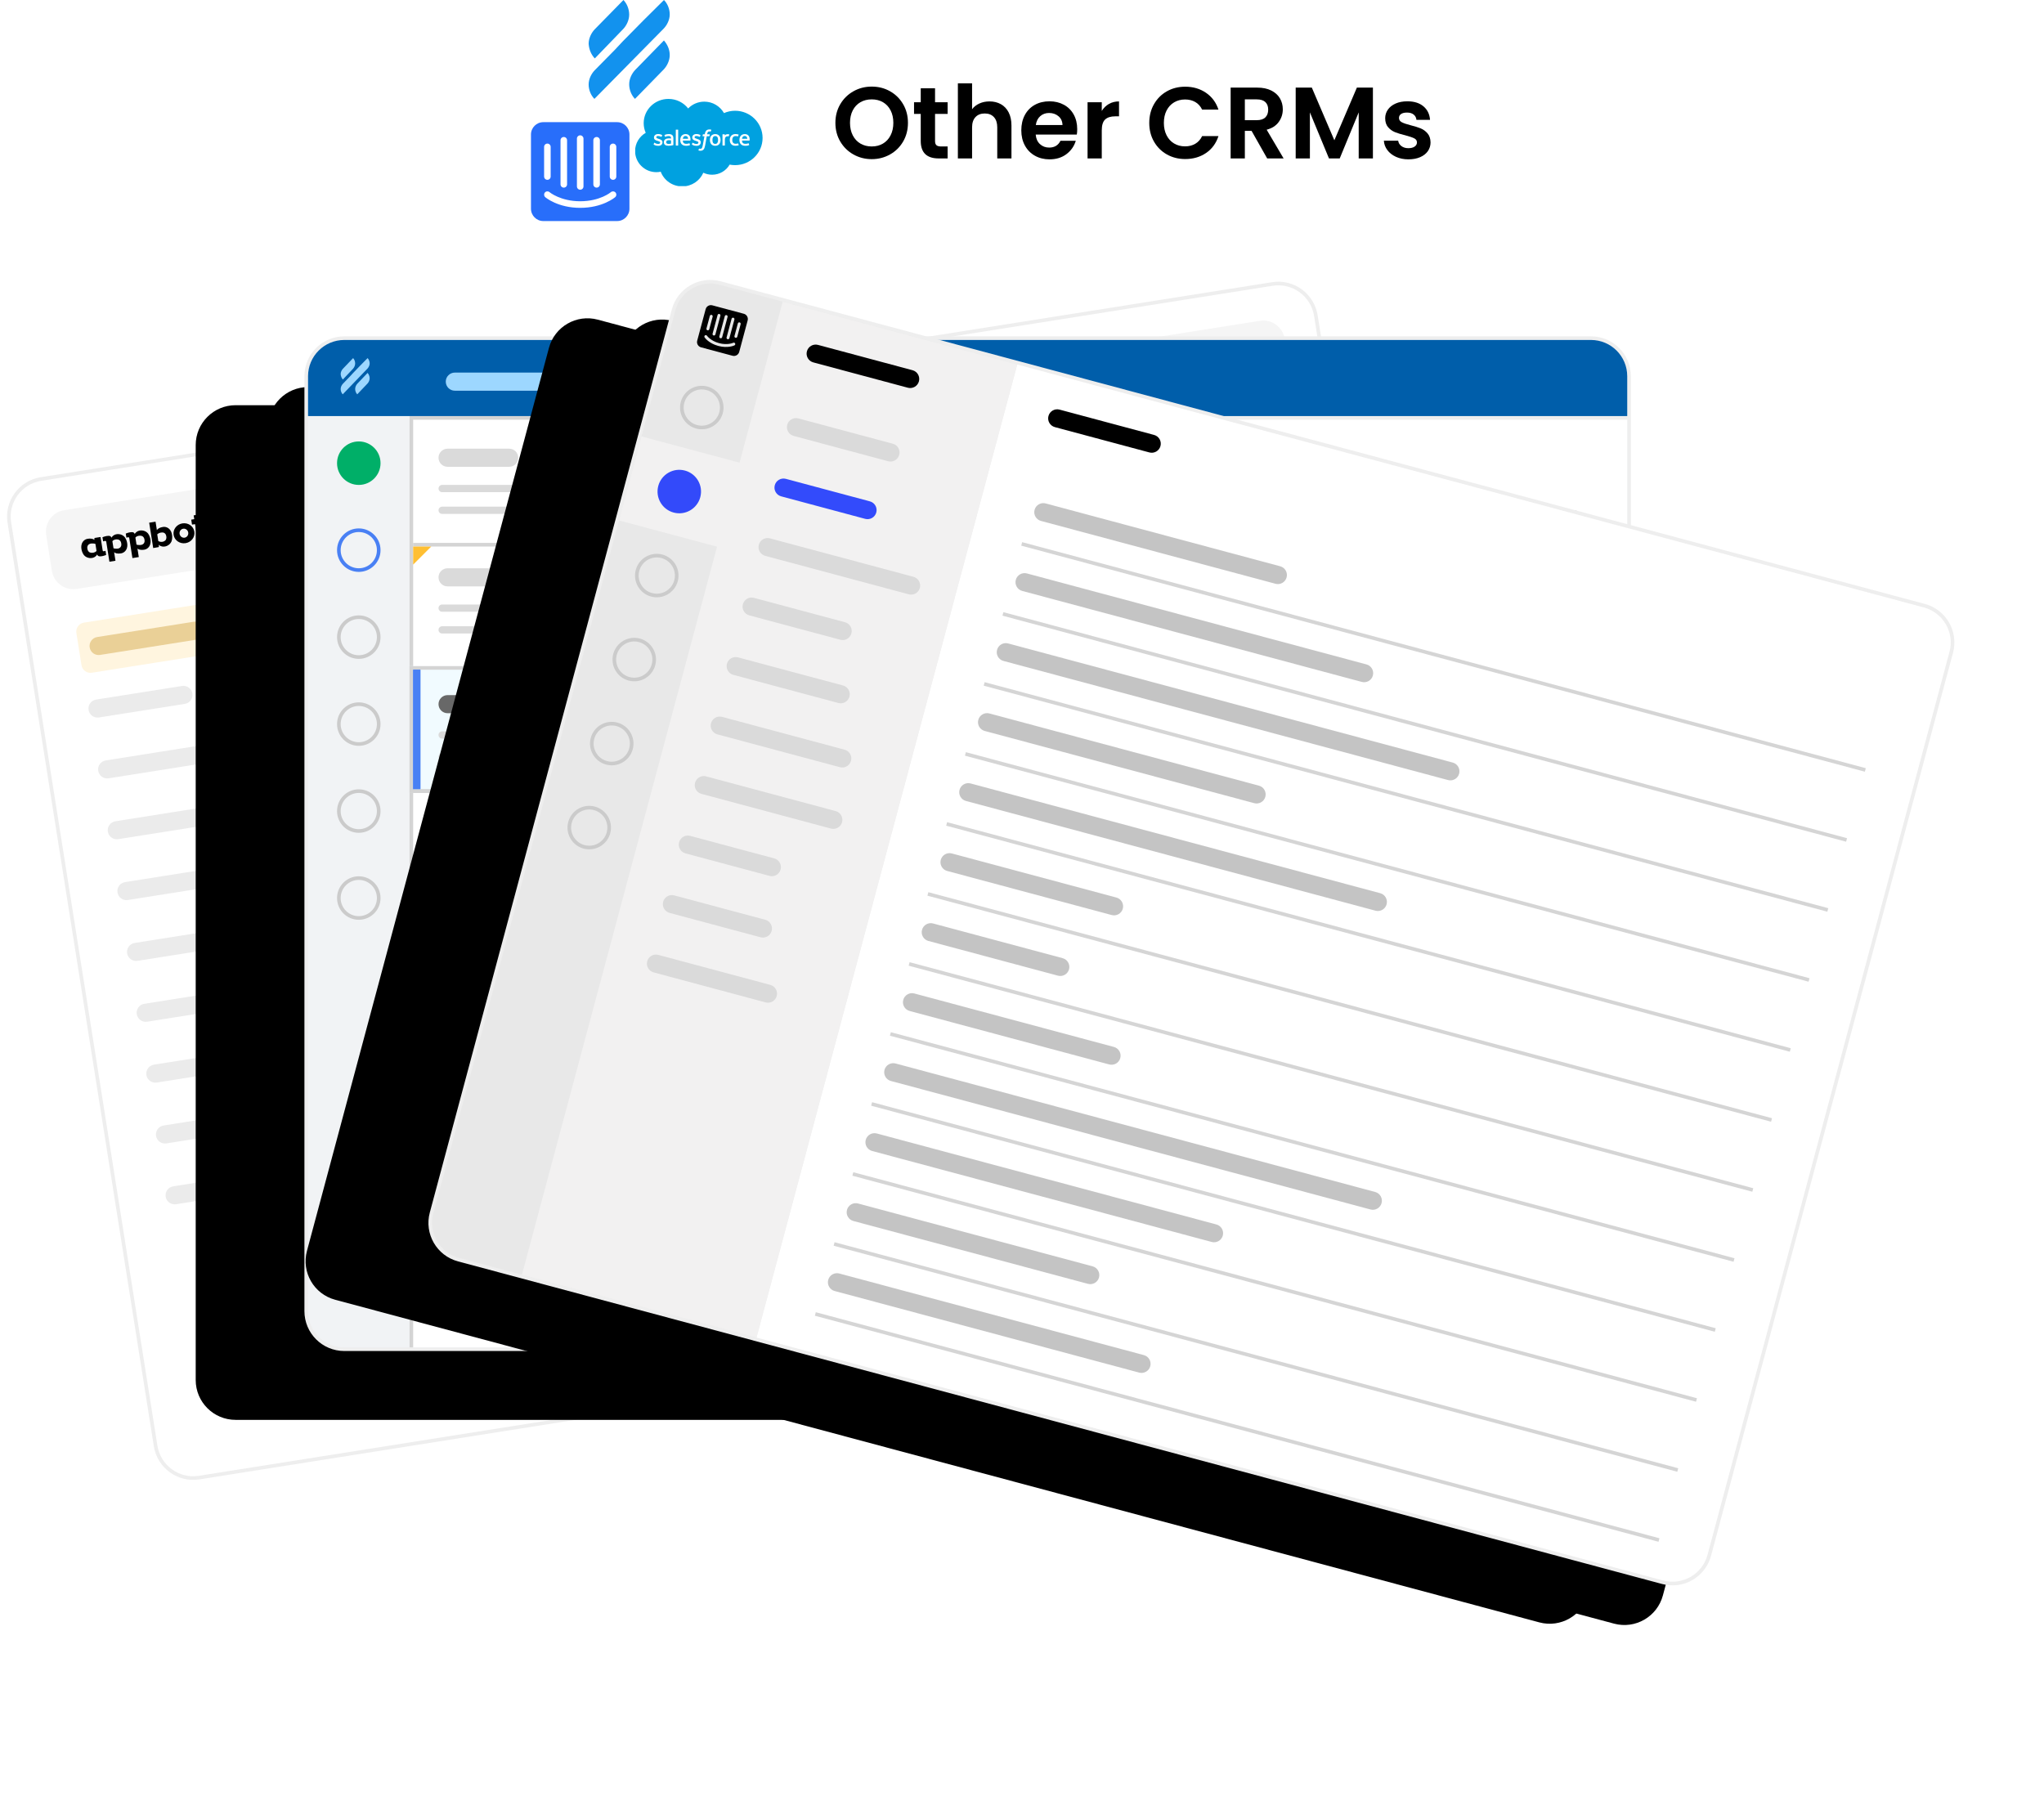 <?xml version="1.0" encoding="UTF-8"?><svg version="1.1" width="564px" height="502px" viewBox="0 0 564.0 502.0" xmlns="http://www.w3.org/2000/svg" xmlns:xlink="http://www.w3.org/1999/xlink"><defs><clipPath id="i0"><path d="M1440,0 L1440,1024 L0,1024 L0,0 L1440,0 Z"></path></clipPath><clipPath id="i1"><path d="M354,0 C359.523,-1.01453063e-15 364,4.477 364,10 L364,268 C364,273.523 359.523,278 354,278 L10,278 C4.477,278 6.00542427e-15,273.523 0,268 L0,10 C-6.76353751e-16,4.477 4.477,1.01453063e-15 10,0 L354,0 Z"></path></clipPath><clipPath id="i2"><path d="M340,0 C343.314,-6.08718376e-16 346,2.686 346,6 L346,16 C346,19.314 343.314,22 340,22 L6,22 C2.686,22 -2.25872301e-15,19.314 0,16 L0,6 C-1.29399067e-15,2.686 2.686,6.08718376e-16 6,0 L340,0 Z"></path></clipPath><clipPath id="i3"><path d="M12.284,2.916 C12.303,2.947 12.32,2.978 12.337,3.009 C12.524,3.355 12.627,3.741 12.681,4.129 C12.769,4.775 12.726,5.455 12.434,6.043 C12.08,6.755 11.389,7.228 10.566,7.228 C10.054,7.228 9.675,7.143 9.4,7.036 L9.302,6.995 C9.224,6.961 9.156,6.924 9.097,6.889 L9.031,6.847 L8.973,6.806 C8.964,6.799 8.955,6.792 8.947,6.786 L8.901,6.748 L8.863,6.714 L8.831,6.683 L8.797,6.646 L8.771,6.614 L8.771,9 L7.079,9 L7.079,3.369 L7.072,3.341 C7.052,3.278 6.979,3.135 6.721,3.135 C6.597,3.135 6.498,3.144 6.422,3.155 L6.353,3.166 L6.3,3.177 L6.241,3.194 L6.233,2.04 L6.347,2.012 L6.478,1.983 L6.589,1.961 L6.714,1.939 L6.854,1.918 C7.192,1.872 7.621,1.845 8.012,1.914 C8.412,1.984 8.567,2.2 8.626,2.374 L8.642,2.431 C8.644,2.44 8.646,2.449 8.648,2.457 L8.656,2.506 L8.66,2.549 L8.661,2.596 L8.66,2.619 L8.667,2.586 C8.712,2.441 8.932,2.267 9.089,2.159 L9.161,2.112 L9.191,2.093 C10.206,1.469 11.704,1.944 12.284,2.916 Z M18.783,2.916 C18.801,2.947 18.819,2.978 18.836,3.009 C19.022,3.355 19.128,3.741 19.181,4.129 C19.27,4.775 19.228,5.455 18.936,6.043 C18.582,6.755 17.896,7.228 17.073,7.228 C16.337,7.228 15.877,7.052 15.609,6.889 L15.543,6.847 L15.485,6.806 L15.46,6.786 L15.414,6.748 L15.376,6.714 L15.345,6.683 L15.304,6.637 L15.286,6.614 L15.286,9 L13.509,9 L13.51,3.364 C13.509,3.324 13.49,3.135 13.194,3.135 C13.07,3.135 12.976,3.144 12.907,3.155 L12.847,3.166 L12.802,3.177 L12.761,3.191 L12.748,3.197 L12.748,2.04 L12.86,2.012 L13.012,1.979 L13.107,1.96 L13.214,1.941 L13.33,1.923 L13.454,1.907 L13.586,1.892 C13.878,1.865 14.209,1.859 14.519,1.914 C14.919,1.984 15.071,2.2 15.128,2.374 L15.143,2.431 C15.147,2.449 15.151,2.466 15.153,2.483 L15.158,2.528 L15.16,2.567 L15.158,2.619 L15.165,2.586 C15.21,2.441 15.431,2.267 15.588,2.159 L15.66,2.112 L15.69,2.093 C16.705,1.469 18.203,1.944 18.783,2.916 Z M21.378,0.082 L21.378,2.452 L21.395,2.429 L21.424,2.396 L21.451,2.367 L21.486,2.335 L21.527,2.298 L21.576,2.259 C21.585,2.253 21.594,2.246 21.604,2.239 L21.665,2.197 C21.927,2.028 22.394,1.837 23.162,1.837 C23.985,1.837 24.67,2.31 25.024,3.023 C25.316,3.61 25.352,4.29 25.264,4.936 C25.21,5.324 25.109,5.71 24.922,6.056 C24.905,6.087 24.888,6.119 24.869,6.149 C24.289,7.121 22.791,7.596 21.776,6.972 L21.712,6.931 C21.7,6.923 21.687,6.914 21.674,6.906 L21.591,6.847 C21.449,6.741 21.289,6.6 21.252,6.479 L21.245,6.444 L21.238,6.94 C21.236,7.043 21.157,7.129 21.054,7.143 L21.025,7.145 L19.6,7.162 L19.601,5.694 L19.601,0.082 L21.378,0.082 Z M2.155,1.811 C2.859,1.811 3.312,1.972 3.587,2.13 L3.657,2.172 L3.719,2.214 C3.729,2.221 3.738,2.228 3.747,2.234 L3.797,2.273 L3.839,2.309 L3.874,2.342 L3.913,2.383 L3.942,2.418 L3.949,2.426 L3.949,2.091 C3.949,2.001 4.033,1.9 4.126,1.884 L4.152,1.882 L5.725,1.882 L5.726,5.685 L5.729,5.709 C5.741,5.777 5.797,5.905 6.041,5.905 C6.137,5.905 6.216,5.9 6.278,5.892 L6.345,5.882 C6.355,5.881 6.365,5.879 6.373,5.877 L6.42,5.866 C6.426,5.865 6.432,5.863 6.438,5.861 L6.475,5.849 L6.487,5.843 L6.487,7 L6.374,7.028 L6.304,7.044 L6.175,7.07 L6.018,7.098 L5.901,7.117 C5.881,7.119 5.861,7.122 5.84,7.125 L5.711,7.141 C5.689,7.143 5.667,7.145 5.644,7.147 L5.506,7.159 C5.249,7.175 4.971,7.172 4.709,7.126 C4.286,7.051 4.138,6.816 4.087,6.637 L4.074,6.583 C4.07,6.565 4.068,6.549 4.066,6.534 L4.062,6.491 L4.061,6.457 L4.062,6.419 C4.05,6.546 3.873,6.705 3.715,6.822 L3.633,6.88 C3.619,6.889 3.607,6.898 3.595,6.906 L3.53,6.947 C2.515,7.571 1.017,7.095 0.437,6.124 C0.419,6.093 0.4,6.062 0.383,6.031 C0.197,5.685 0.094,5.299 0.041,4.911 C-0.048,4.264 -0.004,3.585 0.288,2.997 C0.642,2.285 1.332,1.811 2.155,1.811 Z M28.629,1.701 C30.229,1.701 31.526,2.938 31.526,4.465 C31.526,5.991 30.229,7.228 28.629,7.228 C27.029,7.228 25.731,5.991 25.731,4.465 C25.731,2.938 27.029,1.701 28.629,1.701 Z M33.646,0 L33.646,1.064 L35,1.064 L35,2.455 L33.646,2.455 L33.646,5.221 C33.646,5.511 33.76,5.801 34.167,5.801 C34.466,5.801 34.691,5.764 34.916,5.691 L35,5.662 L35,6.959 C34.746,7.087 34.364,7.168 33.789,7.168 L33.684,7.167 L33.633,7.165 L33.53,7.159 C32.717,7.1 32.066,6.721 32.04,5.322 L32.039,5.233 L32.039,2.455 L31.193,2.455 L31.193,1.064 L32.039,1.064 L32.039,0 L33.646,0 Z M22.37,3.278 C22.042,3.277 21.773,3.359 21.586,3.441 L21.505,3.478 L21.437,3.514 L21.381,3.547 L21.339,3.573 L21.293,3.605 L21.293,5.475 L21.336,5.509 L21.378,5.539 L21.434,5.576 L21.501,5.617 C21.722,5.746 22.103,5.907 22.562,5.85 C22.807,5.82 23.06,5.748 23.251,5.596 C23.518,5.384 23.64,5.041 23.674,4.709 C23.703,4.423 23.665,4.116 23.536,3.861 C23.47,3.73 23.378,3.612 23.259,3.518 C23.016,3.326 22.684,3.28 22.37,3.278 Z M2.947,3.253 C2.634,3.234 2.289,3.301 2.046,3.493 C1.927,3.587 1.836,3.705 1.77,3.836 C1.641,4.091 1.605,4.397 1.635,4.684 C1.669,5.016 1.792,5.359 2.06,5.571 C2.251,5.722 2.502,5.793 2.747,5.825 C3.002,5.859 3.278,5.851 3.524,5.772 C3.531,5.77 3.538,5.768 3.547,5.765 L3.61,5.742 L3.689,5.711 C3.842,5.647 4.033,5.547 4.033,5.449 L4.033,3.58 C4.033,3.493 3.794,3.413 3.539,3.354 L3.42,3.329 C3.401,3.325 3.381,3.321 3.362,3.317 L3.249,3.296 L3.101,3.272 L2.991,3.258 Z M9.995,3.215 C9.741,3.181 9.485,3.189 9.239,3.268 L9.189,3.285 L9.122,3.312 L9.045,3.347 C8.913,3.411 8.771,3.502 8.771,3.591 L8.771,5.46 C8.771,5.534 8.935,5.602 9.134,5.657 L9.246,5.686 C9.264,5.69 9.283,5.694 9.302,5.699 L9.415,5.723 L9.524,5.743 L9.622,5.76 L9.743,5.778 L9.817,5.787 C10.13,5.806 10.434,5.739 10.677,5.547 C10.796,5.453 10.887,5.335 10.953,5.204 C11.082,4.949 11.122,4.642 11.092,4.356 C11.059,4.024 10.94,3.681 10.673,3.469 C10.481,3.317 10.241,3.247 9.995,3.215 Z M16.477,3.215 C16.222,3.181 15.949,3.189 15.704,3.268 L15.652,3.285 L15.581,3.312 L15.499,3.347 C15.357,3.411 15.202,3.502 15.202,3.591 L15.202,5.46 C15.202,5.534 15.372,5.602 15.578,5.657 L15.693,5.686 C15.712,5.69 15.732,5.694 15.752,5.699 L15.868,5.723 L16.033,5.752 L16.128,5.767 L16.206,5.778 L16.281,5.787 C16.594,5.806 16.932,5.739 17.175,5.547 C17.294,5.453 17.385,5.335 17.451,5.204 C17.58,4.949 17.616,4.642 17.587,4.356 C17.553,4.024 17.43,3.681 17.163,3.469 C16.971,3.317 16.722,3.247 16.477,3.215 Z M28.612,3.191 C27.946,3.191 27.406,3.751 27.406,4.443 C27.406,5.135 27.946,5.695 28.612,5.695 L28.672,5.694 C29.31,5.661 29.818,5.114 29.818,4.443 C29.818,3.751 29.278,3.191 28.612,3.191 Z"></path></clipPath><clipPath id="i4"><path d="M37.5,0 C38.881,-2.53632657e-16 40,1.119 40,2.5 L40,11.5 C40,12.881 38.881,14 37.5,14 L2.5,14 C1.119,14 1.69088438e-16,12.881 0,11.5 L0,2.5 C-1.69088438e-16,1.119 1.119,6.97721867e-16 2.5,0 L37.5,0 Z"></path></clipPath><clipPath id="i5"><path d="M29.5,0 C30.881,-2.53632657e-16 32,1.119 32,2.5 C32,3.881 30.881,5 29.5,5 L2.5,5 C1.119,5 1.69088438e-16,3.881 0,2.5 C-1.69088438e-16,1.119 1.119,2.53632657e-16 2.5,0 L29.5,0 Z"></path></clipPath><clipPath id="i6"><path d="M26.5,0 C27.881,-2.53632657e-16 29,1.119 29,2.5 C29,3.881 27.881,5 26.5,5 L2.5,5 C1.119,5 1.69088438e-16,3.881 0,2.5 C-1.69088438e-16,1.119 1.119,2.53632657e-16 2.5,0 L26.5,0 Z"></path></clipPath><clipPath id="i7"><path d="M43.5,0 C44.881,-2.53632657e-16 46,1.119 46,2.5 C46,3.881 44.881,5 43.5,5 L2.5,5 C1.119,5 1.05726686e-15,3.881 0,2.5 C-1.69088438e-16,1.119 1.119,2.53632657e-16 2.5,0 L43.5,0 Z"></path></clipPath><clipPath id="i8"><path d="M28.5,0 C29.881,-2.53632657e-16 31,1.119 31,2.5 C31,3.881 29.881,5 28.5,5 L2.5,5 C1.119,5 -2.75000772e-16,3.881 0,2.5 C-1.69088438e-16,1.119 1.119,2.53632657e-16 2.5,0 L28.5,0 Z"></path></clipPath><clipPath id="i9"><path d="M32.5,0 C33.881,-2.53632657e-16 35,1.119 35,2.5 C35,3.881 33.881,5 32.5,5 L2.5,5 C1.119,5 -2.75000772e-16,3.881 0,2.5 C-1.69088438e-16,1.119 1.119,2.53632657e-16 2.5,0 L32.5,0 Z"></path></clipPath><clipPath id="i10"><path d="M37.5,0 C38.881,-2.53632657e-16 40,1.119 40,2.5 C40,3.881 38.881,5 37.5,5 L2.5,5 C1.119,5 1.69088438e-16,3.881 0,2.5 C-1.69088438e-16,1.119 1.119,2.53632657e-16 2.5,0 L37.5,0 Z"></path></clipPath><clipPath id="i11"><path d="M39.5,0 C40.881,-2.53632657e-16 42,1.119 42,2.5 C42,3.881 40.881,5 39.5,5 L2.5,5 C1.119,5 6.13177648e-16,3.881 0,2.5 C-1.69088438e-16,1.119 1.119,2.53632657e-16 2.5,0 L39.5,0 Z"></path></clipPath><clipPath id="i12"><path d="M34.5,0 C35.881,-2.53632657e-16 37,1.119 37,2.5 C37,3.881 35.881,5 34.5,5 L2.5,5 C1.119,5 -2.75000772e-16,3.881 0,2.5 C-1.69088438e-16,1.119 1.119,2.53632657e-16 2.5,0 L34.5,0 Z"></path></clipPath><filter id="i13" x="-40.583%" y="-36.667%" filterUnits="userSpaceOnUse" width="149.327%" height="161.111%"><feGaussianBlur stdDeviation="20" in="SourceAlpha" result="i14"></feGaussianBlur><feOffset dx="-30" dy="19" in="i14" result="i15"></feOffset><feColorMatrix values="0 0 0 0.345 0 0 0 0 0.374 0 0 0 0 0.412 0 0 0 0 0.04 0" type="matrix" in="i15"></feColorMatrix></filter><filter id="i16" x="-25.238%" y="-24.551%" filterUnits="userSpaceOnUse" width="132.381%" height="140.719%"><feGaussianBlur stdDeviation="13.5" in="SourceAlpha" result="i17"></feGaussianBlur><feOffset dx="-10" dy="14" in="i17" result="i18"></feOffset><feColorMatrix values="0 0 0 0.534 0 0 0 0 0.623 0 0 0 0 0.692 0 0 0 0 0.09 0" type="matrix" in="i18"></feColorMatrix></filter><clipPath id="i19"><path d="M269,0 L269,256 L0,256 L0,0 L269,0 Z"></path></clipPath><clipPath id="i20"><path d="M67,0 L67,258 L0,258 L0,0 L67,0 Z"></path></clipPath><clipPath id="i21"><path d="M67,0 L67,35 L0,35 L0,0 L67,0 Z"></path></clipPath><clipPath id="i22"><path d="M2,0 L2,33 L0,33 L0,0 L2,0 Z"></path></clipPath><clipPath id="i23"><path d="M5,0 L0,5 L0,0 L5,0 Z"></path></clipPath><clipPath id="i24"><path d="M366,0 L366,22 L0,22 L0,0 L366,0 Z"></path></clipPath><clipPath id="i25"><path d="M7.428,4.091 C7.78,4.506 8,5.014 8,5.568 C8,6.122 7.736,6.676 7.385,7.045 L4.571,10 C4.22,9.631 4,9.077 4,8.523 C4,7.969 4.264,7.415 4.615,7.045 L7.428,4.091 Z M7.432,0 C7.781,0.364 8,0.909 8,1.455 C8,2 7.738,2.545 7.388,2.909 L5.377,5 L4.546,5.864 L3.366,7.091 L2.536,7.955 L0.568,10 C0.219,9.636 0,9.091 0,8.545 C0,8 0.262,7.454 0.612,7.091 L2.579,5.045 L3.366,4.182 L4.546,2.955 L5.377,2.091 L7.432,0 Z M3.435,0 C3.783,0.369 4,0.923 4,1.477 C4,2.031 3.739,2.585 3.391,2.955 L0.609,5.909 C0.261,5.54 0.044,5.032 0,4.432 C0,3.878 0.261,3.324 0.609,2.955 L3.435,0 Z"></path></clipPath><clipPath id="i26"><path d="M6,0 C9.314,0 12,2.686 12,6 C12,9.314 9.314,12 6,12 C2.686,12 0,9.314 0,6 C0,2.686 2.686,0 6,0 Z"></path></clipPath><clipPath id="i27"><path d="M69.5,0 C70.881,-2.53632657e-16 72,1.119 72,2.5 C72,3.881 70.881,5 69.5,5 L2.5,5 C1.119,5 -2.75000772e-16,3.881 0,2.5 C-1.69088438e-16,1.119 1.119,2.53632657e-16 2.5,0 L69.5,0 Z"></path></clipPath><clipPath id="i28"><path d="M99.5,0 C100.881,-2.53632657e-16 102,1.119 102,2.5 C102,3.881 100.881,5 99.5,5 L2.5,5 C1.119,5 2.8336237e-15,3.881 0,2.5 C-1.69088438e-16,1.119 1.119,2.53632657e-16 2.5,0 L99.5,0 Z"></path></clipPath><clipPath id="i29"><path d="M129.5,0 C130.881,-2.53632657e-16 132,1.119 132,2.5 C132,3.881 130.881,5 129.5,5 L2.5,5 C1.119,5 -2.05135761e-15,3.881 0,2.5 C-1.69088438e-16,1.119 1.119,2.53632657e-16 2.5,0 L129.5,0 Z"></path></clipPath><clipPath id="i30"><path d="M79.5,0 C80.881,-2.53632657e-16 82,1.119 82,2.5 C82,3.881 80.881,5 79.5,5 L2.5,5 C1.119,5 2.38953449e-15,3.881 0,2.5 C-1.69088438e-16,1.119 1.119,2.53632657e-16 2.5,0 L79.5,0 Z"></path></clipPath><clipPath id="i31"><path d="M119.5,0 C120.881,-2.53632657e-16 122,1.119 122,2.5 C122,3.881 120.881,5 119.5,5 L2.5,5 C1.119,5 3.27771291e-15,3.881 0,2.5 C-1.69088438e-16,1.119 1.119,2.53632657e-16 2.5,0 L119.5,0 Z"></path></clipPath><clipPath id="i32"><path d="M49.5,0 C50.881,-2.53632657e-16 52,1.119 52,2.5 C52,3.881 50.881,5 49.5,5 L2.5,5 C1.119,5 1.69088438e-16,3.881 0,2.5 C-1.69088438e-16,1.119 1.119,2.53632657e-16 2.5,0 L49.5,0 Z"></path></clipPath><clipPath id="i33"><path d="M59.5,0 C60.881,-2.53632657e-16 62,1.119 62,2.5 C62,3.881 60.881,5 59.5,5 L2.5,5 C1.119,5 1.50135607e-15,3.881 0,2.5 C-1.69088438e-16,1.119 1.119,2.53632657e-16 2.5,0 L59.5,0 Z"></path></clipPath><clipPath id="i34"><path d="M139.5,0 C140.881,-2.53632657e-16 142,1.119 142,2.5 C142,3.881 140.881,5 139.5,5 L2.5,5 C1.119,5 -3.38362524e-15,3.881 0,2.5 C-1.69088438e-16,1.119 1.119,2.53632657e-16 2.5,0 L139.5,0 Z"></path></clipPath><clipPath id="i35"><path d="M89.5,0 C90.881,-2.53632657e-16 92,1.119 92,2.5 C92,3.881 90.881,5 89.5,5 L2.5,5 C1.119,5 1.05726686e-15,3.881 0,2.5 C-1.69088438e-16,1.119 1.119,2.53632657e-16 2.5,0 L89.5,0 Z"></path></clipPath><clipPath id="i36"><path d="M19.5,0 C20.881,-2.53632657e-16 22,1.119 22,2.5 C22,3.881 20.881,5 19.5,5 L2.5,5 C1.119,5 1.69088438e-16,3.881 0,2.5 C-1.69088438e-16,1.119 1.119,2.53632657e-16 2.5,0 L19.5,0 Z"></path></clipPath><clipPath id="i37"><path d="M41,0 C41.552,-1.01453063e-16 42,0.448 42,1 C42,1.552 41.552,2 41,2 L1,2 C0.448,2 6.76353751e-17,1.552 0,1 C-6.76353751e-17,0.448 0.448,1.01453063e-16 1,0 L41,0 Z"></path></clipPath><clipPath id="i38"><path d="M31,0 C31.552,-1.01453063e-16 32,0.448 32,1 C32,1.552 31.552,2 31,2 L1,2 C0.448,2 6.76353751e-17,1.552 0,1 C-6.76353751e-17,0.448 0.448,1.01453063e-16 1,0 L31,0 Z"></path></clipPath><filter id="i39" x="-40.583%" y="-36.667%" filterUnits="userSpaceOnUse" width="149.327%" height="161.111%"><feGaussianBlur stdDeviation="20" in="SourceAlpha" result="i40"></feGaussianBlur><feOffset dx="-30" dy="19" in="i40" result="i41"></feOffset><feColorMatrix values="0 0 0 0.345 0 0 0 0 0.374 0 0 0 0 0.412 0 0 0 0 0.04 0" type="matrix" in="i41"></feColorMatrix></filter><filter id="i42" x="-25.238%" y="-24.551%" filterUnits="userSpaceOnUse" width="132.381%" height="140.719%"><feGaussianBlur stdDeviation="13.5" in="SourceAlpha" result="i43"></feGaussianBlur><feOffset dx="-10" dy="14" in="i43" result="i44"></feOffset><feColorMatrix values="0 0 0 0.534 0 0 0 0 0.623 0 0 0 0 0.692 0 0 0 0 0.09 0" type="matrix" in="i44"></feColorMatrix></filter><clipPath id="i45"><path d="M269,0 L269,278 L0,278 L0,0 L269,0 Z"></path></clipPath><clipPath id="i46"><path d="M67,0 L67,278 L0,278 L0,0 L67,0 Z"></path></clipPath><clipPath id="i47"><path d="M29,0 L29,24 L0,24 L0,0 L29,0 Z"></path></clipPath><clipPath id="i48"><path d="M10.5,0 C11.328,0 12,0.672 12,1.5 L12,10.5 C12,11.328 11.328,12 10.5,12 L1.5,12 C0.672,12 0,11.328 0,10.5 L0,1.5 C0,0.672 0.672,0 1.5,0 L10.5,0 Z M6,3.802 C5.779,3.802 5.6,3.982 5.6,4.202 L5.6,10.002 C5.6,10.223 5.779,10.402 6,10.402 C6.221,10.402 6.4,10.223 6.4,10.002 L6.4,4.202 C6.4,3.982 6.221,3.802 6,3.802 Z M4,4.056 C3.779,4.056 3.6,4.235 3.6,4.456 L3.6,9.8 C3.6,10.021 3.779,10.2 4,10.2 C4.221,10.2 4.4,10.021 4.4,9.8 L4.4,4.456 C4.4,4.235 4.221,4.056 4,4.056 Z M8,4.056 C7.779,4.056 7.6,4.235 7.6,4.456 L7.6,9.8 C7.6,10.021 7.779,10.2 8,10.2 C8.221,10.2 8.4,10.021 8.4,9.8 L8.4,4.456 C8.4,4.235 8.221,4.056 8,4.056 Z M10,5.002 C9.779,5.002 9.6,5.182 9.6,5.402 L9.6,9 C9.6,9.221 9.779,9.4 10,9.4 C10.221,9.4 10.4,9.221 10.4,9 L10.4,5.402 C10.4,5.182 10.221,5.002 10,5.002 Z M2,5.002 C1.779,5.002 1.6,5.182 1.6,5.402 L1.6,9 C1.6,9.221 1.779,9.4 2,9.4 C2.221,9.4 2.4,9.221 2.4,9 L2.4,5.402 C2.4,5.182 2.221,5.002 2,5.002 Z M6,1.602 C3.283,1.602 1.801,2.846 1.74,2.899 C1.572,3.042 1.553,3.295 1.696,3.463 C1.84,3.63 2.092,3.65 2.259,3.507 C2.283,3.487 3.606,2.402 6,2.402 C8.424,2.402 9.727,3.495 9.74,3.506 C9.907,3.65 10.16,3.631 10.304,3.463 C10.448,3.295 10.428,3.042 10.26,2.899 C10.199,2.846 8.717,1.602 6,1.602 Z"></path></clipPath><clipPath id="i49"><path d="M20.777,11.164 C21.761,12.298 22.375,13.684 22.375,15.195 C22.375,16.707 21.638,18.219 20.654,19.227 L12.786,27.289 C11.802,26.282 11.188,24.77 11.188,23.258 C11.188,21.746 11.925,20.234 12.909,19.227 L20.777,11.164 Z M20.786,0 C21.764,0.992 22.375,2.481 22.375,3.969 C22.375,5.458 21.642,6.946 20.663,7.939 L15.039,13.645 L12.716,16.002 L9.415,19.351 L7.092,21.707 L1.59,27.289 C0.611,26.297 0,24.809 0,23.32 C0,21.831 0.734,20.343 1.712,19.351 L7.214,13.769 L9.415,11.412 L12.716,8.063 L15.039,5.706 L20.786,0 Z M9.607,0 C10.58,1.008 11.188,2.52 11.188,4.031 C11.188,5.543 10.458,7.055 9.485,8.063 L1.702,16.126 C0.73,15.118 0.122,13.732 0,12.094 C0,10.582 0.73,9.071 1.702,8.063 L9.607,0 Z"></path></clipPath><clipPath id="i50"><path d="M35.161,0 L35.161,24.079 L0,24.079 L0,0 L35.161,0 Z"></path></clipPath><clipPath id="i51"><path d="M9.21,0 C11.421,0 13.399,1.033 14.64,2.636 C15.773,1.471 17.353,0.754 19.098,0.754 C21.425,0.754 23.442,2.021 24.528,3.909 C25.492,3.487 26.536,3.269 27.591,3.269 C31.78,3.269 35.179,6.628 35.179,10.772 C35.179,14.916 31.78,18.274 27.591,18.274 C27.079,18.274 26.58,18.224 26.092,18.129 C25.142,19.789 23.325,20.917 21.257,20.917 C20.415,20.918 19.584,20.731 18.827,20.369 C17.864,22.587 15.621,24.146 13.01,24.146 C10.282,24.146 7.968,22.46 7.076,20.09 C6.679,20.173 6.275,20.214 5.869,20.214 C2.624,20.214 0,17.603 0,14.397 C0,12.242 1.182,10.367 2.934,9.353 C2.563,8.513 2.371,7.607 2.372,6.691 C2.372,2.991 5.436,0 9.21,0 Z"></path></clipPath><clipPath id="i52"><path d="M1.287,0.001 C1.675,0.001 2.05,0.111 2.321,0.273 C2.346,0.288 2.37,0.316 2.356,0.353 C2.343,0.389 2.223,0.705 2.209,0.741 C2.183,0.807 2.113,0.763 2.113,0.763 C1.877,0.635 1.507,0.533 1.197,0.533 C0.918,0.533 0.737,0.679 0.737,0.877 L0.737,0.889 C0.737,1.119 1.046,1.218 1.404,1.332 L1.466,1.352 C1.939,1.498 2.446,1.702 2.446,2.262 L2.446,2.274 C2.446,2.879 1.997,3.256 1.276,3.256 C0.921,3.256 0.583,3.201 0.223,3.015 C0.156,2.977 0.089,2.943 0.023,2.896 C0.016,2.886 -0.014,2.874 0.008,2.818 L0.15,2.429 C0.172,2.363 0.224,2.385 0.245,2.397 C0.284,2.42 0.313,2.441 0.363,2.47 C0.784,2.731 1.171,2.733 1.293,2.733 C1.606,2.733 1.801,2.569 1.801,2.35 L1.801,2.338 C1.801,2.1 1.501,2.009 1.155,1.905 L1.078,1.881 C0.602,1.748 0.093,1.556 0.093,0.965 L0.093,0.953 C0.093,0.393 0.555,0.001 1.215,0.001 Z M11.847,0 C12.235,0 12.61,0.11 12.881,0.272 C12.906,0.287 12.93,0.315 12.916,0.352 C12.905,0.388 12.784,0.704 12.77,0.74 C12.745,0.806 12.674,0.762 12.674,0.762 C12.437,0.634 12.068,0.532 11.758,0.532 C11.479,0.532 11.298,0.678 11.298,0.876 L11.298,0.888 C11.298,1.118 11.607,1.217 11.965,1.331 L12.027,1.351 C12.501,1.497 13.007,1.701 13.007,2.261 L13.007,2.273 C13.007,2.878 12.558,3.255 11.837,3.255 C11.482,3.255 11.144,3.2 10.784,3.014 C10.717,2.976 10.65,2.942 10.584,2.895 C10.577,2.885 10.547,2.873 10.569,2.817 L10.709,2.428 C10.73,2.365 10.791,2.388 10.804,2.396 C10.843,2.42 10.872,2.44 10.923,2.469 C11.342,2.73 11.731,2.732 11.853,2.732 C12.166,2.732 12.361,2.568 12.361,2.349 L12.361,2.337 C12.361,2.099 12.062,2.008 11.714,1.904 L11.638,1.88 C11.162,1.747 10.653,1.555 10.653,0.964 L10.653,0.952 C10.653,0.392 11.114,0 11.775,0 Z M17,0.011 C17.245,0.011 17.463,0.054 17.646,0.138 C17.831,0.222 17.986,0.338 18.109,0.483 C18.232,0.627 18.324,0.799 18.383,0.996 C18.44,1.191 18.47,1.405 18.47,1.631 C18.47,1.858 18.44,2.071 18.382,2.266 C18.322,2.462 18.23,2.634 18.108,2.779 C17.985,2.923 17.828,3.039 17.645,3.121 C17.461,3.203 17.244,3.245 17,3.245 C16.755,3.245 16.538,3.203 16.353,3.121 C16.17,3.039 16.014,2.923 15.891,2.779 C15.768,2.634 15.676,2.462 15.617,2.266 C15.558,2.071 15.528,1.858 15.528,1.631 C15.528,1.404 15.558,1.191 15.617,0.996 C15.676,0.799 15.768,0.627 15.891,0.483 C16.013,0.338 16.17,0.222 16.353,0.138 C16.538,0.054 16.754,0.011 17,0.011 Z M25.183,0.009 C25.384,0.009 25.583,0.048 25.767,0.125 C25.895,0.178 26.023,0.276 26.155,0.414 C26.238,0.502 26.365,0.693 26.416,0.882 C26.55,1.332 26.482,1.721 26.48,1.743 C26.474,1.794 26.421,1.795 26.421,1.795 L24.378,1.793 C24.39,2.097 24.465,2.311 24.615,2.458 C24.762,2.602 24.996,2.694 25.313,2.694 C25.797,2.695 26.004,2.599 26.15,2.546 C26.15,2.546 26.207,2.526 26.227,2.581 L26.36,2.947 C26.387,3.009 26.366,3.03 26.343,3.043 C26.216,3.112 25.906,3.241 25.317,3.243 C25.031,3.244 24.781,3.203 24.576,3.125 C24.369,3.047 24.197,2.935 24.063,2.792 C23.928,2.65 23.829,2.479 23.767,2.284 C23.705,2.09 23.674,1.876 23.674,1.645 C23.674,1.42 23.704,1.204 23.764,1.008 C23.823,0.809 23.916,0.635 24.04,0.488 C24.164,0.341 24.322,0.223 24.51,0.137 C24.697,0.051 24.928,0.009 25.183,0.009 Z M8.856,0.009 C9.057,0.009 9.256,0.048 9.441,0.125 C9.569,0.178 9.697,0.276 9.828,0.414 C9.911,0.502 10.038,0.693 10.089,0.882 C10.222,1.332 10.154,1.721 10.152,1.743 C10.146,1.794 10.093,1.795 10.093,1.795 L8.05,1.793 C8.062,2.097 8.137,2.311 8.287,2.458 C8.434,2.602 8.669,2.694 8.985,2.694 C9.47,2.695 9.676,2.599 9.822,2.546 C9.822,2.546 9.879,2.526 9.899,2.581 L10.032,2.947 C10.059,3.009 10.038,3.03 10.015,3.043 C9.889,3.112 9.578,3.241 8.989,3.243 C8.702,3.244 8.454,3.203 8.248,3.125 C8.041,3.047 7.869,2.935 7.735,2.792 C7.602,2.65 7.502,2.479 7.44,2.284 C7.379,2.09 7.348,1.876 7.348,1.645 C7.348,1.42 7.378,1.204 7.437,1.008 C7.496,0.809 7.59,0.635 7.714,0.488 C7.838,0.341 7.995,0.223 8.183,0.137 C8.37,0.051 8.602,0.009 8.856,0.009 Z M22.561,0.003 C22.732,0.003 22.883,0.013 23.014,0.033 C23.153,0.053 23.338,0.102 23.416,0.132 C23.43,0.138 23.47,0.157 23.454,0.202 C23.397,0.359 23.358,0.461 23.305,0.605 C23.282,0.666 23.235,0.645 23.235,0.645 C23.036,0.584 22.846,0.556 22.598,0.556 C22.3,0.556 22.075,0.655 21.929,0.845 C21.781,1.038 21.699,1.289 21.698,1.623 C21.697,1.991 21.79,2.262 21.957,2.43 C22.122,2.599 22.355,2.684 22.646,2.684 C22.763,2.684 22.875,2.676 22.975,2.661 C23.075,2.646 23.168,2.615 23.256,2.582 C23.256,2.582 23.313,2.561 23.333,2.618 L23.482,3.018 C23.501,3.068 23.457,3.089 23.457,3.089 C23.23,3.177 22.913,3.238 22.604,3.238 C22.082,3.238 21.681,3.091 21.415,2.8 C21.149,2.51 21.014,2.113 21.014,1.624 C21.014,1.397 21.047,1.183 21.112,0.987 C21.178,0.791 21.276,0.619 21.406,0.474 C21.535,0.33 21.698,0.214 21.891,0.13 C22.083,0.045 22.308,0.003 22.561,0.003 Z M4.19,0.004 C4.597,0.004 4.911,0.097 5.126,0.281 C5.341,0.464 5.45,0.762 5.45,1.163 L5.451,2.988 C5.451,2.988 5.455,3.041 5.405,3.053 C5.405,3.053 5.329,3.073 5.261,3.089 C5.091,3.125 4.92,3.157 4.748,3.186 C4.546,3.22 4.338,3.237 4.129,3.237 C3.93,3.237 3.749,3.219 3.588,3.183 C3.427,3.147 3.287,3.088 3.173,3.007 C3.059,2.926 2.968,2.818 2.907,2.694 C2.845,2.568 2.814,2.415 2.814,2.238 C2.814,2.063 2.851,1.908 2.923,1.776 C2.994,1.646 3.096,1.533 3.219,1.447 C3.342,1.36 3.485,1.295 3.644,1.253 C3.802,1.211 3.971,1.19 4.146,1.19 C4.274,1.19 4.381,1.193 4.464,1.199 C4.466,1.203 4.627,1.218 4.802,1.242 L4.802,1.158 C4.802,0.892 4.745,0.765 4.634,0.681 C4.52,0.596 4.349,0.552 4.13,0.552 L4.091,0.553 C3.967,0.556 3.568,0.581 3.241,0.755 C3.223,0.765 3.208,0.771 3.208,0.771 C3.208,0.771 3.159,0.788 3.141,0.739 L2.996,0.359 C2.974,0.304 3.015,0.279 3.015,0.279 C3.198,0.138 3.643,0.054 3.643,0.054 C3.79,0.025 4.037,0.004 4.19,0.004 Z M20.39,0.036 L20.509,0.039 C20.642,0.048 20.816,0.083 20.85,0.096 C20.864,0.102 20.875,0.112 20.881,0.126 C20.887,0.14 20.887,0.155 20.881,0.168 C20.863,0.215 20.763,0.488 20.728,0.58 C20.715,0.614 20.693,0.638 20.654,0.634 C20.654,0.634 20.537,0.607 20.43,0.607 C20.338,0.607 20.245,0.619 20.156,0.644 C20.061,0.673 19.975,0.724 19.904,0.793 C19.83,0.864 19.77,0.963 19.726,1.087 C19.681,1.212 19.658,1.411 19.658,1.611 L19.658,3.107 C19.658,3.14 19.631,3.167 19.597,3.168 L19.061,3.168 C19.027,3.167 19,3.14 19,3.107 L19,0.129 C19,0.095 19.024,0.068 19.058,0.068 L19.58,0.068 C19.615,0.068 19.639,0.095 19.639,0.129 L19.639,0.372 C19.717,0.268 19.856,0.178 19.983,0.122 C20.111,0.066 20.253,0.024 20.509,0.039 Z M4.247,1.696 C3.831,1.691 3.654,1.841 3.655,1.84 C3.533,1.925 3.473,2.052 3.473,2.227 C3.473,2.338 3.494,2.426 3.534,2.487 C3.561,2.527 3.572,2.543 3.652,2.605 C3.652,2.606 3.835,2.747 4.25,2.723 C4.542,2.705 4.801,2.651 4.801,2.651 L4.801,1.742 C4.618,1.715 4.433,1.699 4.247,1.696 Z M17.001,0.554 C16.732,0.554 16.542,0.644 16.417,0.831 C16.291,1.02 16.227,1.289 16.227,1.631 C16.227,1.973 16.29,2.244 16.417,2.434 C16.542,2.623 16.733,2.714 17.001,2.714 C17.269,2.714 17.461,2.622 17.588,2.433 C17.715,2.242 17.781,1.972 17.781,1.63 C17.781,1.289 17.716,1.02 17.588,0.831 C17.461,0.644 17.27,0.554 17.001,0.554 Z M25.135,0.538 C24.868,0.538 24.677,0.641 24.552,0.829 C24.469,0.951 24.416,1.11 24.387,1.3 L24.386,1.299 L25.841,1.3 C25.831,1.162 25.807,1.035 25.761,0.929 L25.707,0.829 C25.58,0.642 25.403,0.538 25.135,0.538 Z M8.808,0.538 C8.541,0.538 8.351,0.641 8.225,0.829 C8.142,0.951 8.089,1.11 8.06,1.3 L8.059,1.299 L9.514,1.3 C9.504,1.162 9.481,1.035 9.434,0.929 L9.38,0.829 C9.253,0.642 9.076,0.538 8.808,0.538 Z"></path></clipPath><clipPath id="i53"><path d="M9.289,9.11663321e-05 C9.382,-0.001 9.475,0.006 9.566,0.021 C9.634,0.033 9.702,0.048 9.768,0.068 C9.782,0.074 9.821,0.093 9.805,0.138 L9.649,0.557 C9.636,0.589 9.627,0.608 9.561,0.588 C9.544,0.584 9.52,0.577 9.457,0.563 C9.411,0.554 9.351,0.547 9.289,0.547 C9.215,0.546 9.141,0.556 9.07,0.578 C9.006,0.598 8.947,0.634 8.9,0.682 C8.849,0.732 8.789,0.805 8.757,0.895 C8.682,1.107 8.652,1.332 8.649,1.346 L9.301,1.346 C9.355,1.346 9.373,1.371 9.367,1.41 L9.291,1.826 C9.28,1.886 9.223,1.884 9.223,1.884 L8.551,1.884 L8.092,4.433 C8.044,4.696 7.983,4.922 7.913,5.104 C7.841,5.288 7.767,5.423 7.648,5.552 C7.538,5.671 7.414,5.759 7.271,5.809 C7.129,5.86 6.958,5.885 6.77,5.885 C6.681,5.885 6.585,5.884 6.472,5.858 C6.39,5.839 6.345,5.825 6.285,5.804 C6.26,5.795 6.239,5.764 6.254,5.725 C6.268,5.684 6.388,5.361 6.405,5.318 C6.426,5.266 6.479,5.286 6.479,5.286 C6.515,5.301 6.54,5.312 6.589,5.321 C6.637,5.331 6.703,5.339 6.752,5.339 C6.841,5.339 6.922,5.328 6.992,5.305 C7.078,5.277 7.127,5.229 7.179,5.164 C7.233,5.096 7.276,5.003 7.321,4.879 C7.367,4.754 7.408,4.588 7.443,4.386 L7.901,1.884 L7.45,1.884 C7.396,1.885 7.378,1.86 7.383,1.82 L7.46,1.404 C7.471,1.344 7.528,1.346 7.528,1.346 L7.991,1.346 L8.016,1.211 C8.085,0.809 8.223,0.504 8.426,0.304 C8.63,0.102 8.92,9.11663321e-05 9.289,9.11663321e-05 Z M0.599,0.065 C0.633,0.065 0.658,0.092 0.658,0.125 L0.658,4.392 C0.658,4.425 0.633,4.452 0.599,4.452 L0.059,4.452 C0.024,4.452 0,4.425 0,4.392 L0,0.125 C0,0.092 0.024,0.065 0.059,0.065 L0.599,0.065 Z"></path></clipPath><clipPath id="i54"><path d="M23.774,0 C25.65,0 27.17,1.527 27.17,3.411 L27.17,23.878 C27.17,25.762 25.65,27.289 23.774,27.289 L3.396,27.289 C1.521,27.289 0,25.762 0,23.878 L0,3.411 C0,1.527 1.521,0 3.396,0 L23.774,0 Z M13.585,8.647 C13.085,8.647 12.679,9.054 12.679,9.557 L12.679,22.747 C12.679,23.249 13.085,23.656 13.585,23.656 C14.085,23.656 14.491,23.249 14.491,22.747 L14.491,9.557 C14.491,9.054 14.085,8.647 13.585,8.647 Z M9.057,9.224 C8.557,9.224 8.151,9.632 8.151,10.134 L8.151,22.286 C8.151,22.789 8.557,23.196 9.057,23.196 C9.557,23.196 9.962,22.789 9.962,22.286 L9.962,10.134 C9.962,9.632 9.557,9.224 9.057,9.224 Z M18.113,9.224 C17.613,9.224 17.208,9.632 17.208,10.134 L17.208,22.286 C17.208,22.789 17.613,23.196 18.113,23.196 C18.614,23.196 19.019,22.789 19.019,22.286 L19.019,10.134 C19.019,9.632 18.614,9.224 18.113,9.224 Z M22.642,11.376 C22.142,11.376 21.736,11.783 21.736,12.286 L21.736,20.467 C21.736,20.969 22.142,21.377 22.642,21.377 C23.142,21.377 23.547,20.969 23.547,20.467 L23.547,12.286 C23.547,11.783 23.142,11.376 22.642,11.376 Z M4.528,11.376 C4.028,11.376 3.623,11.784 3.623,12.286 L3.623,20.467 C3.623,20.969 4.028,21.377 4.528,21.377 C5.029,21.377 5.434,20.969 5.434,20.467 L5.434,12.286 C5.434,11.784 5.029,11.376 4.528,11.376 Z M13.585,3.644 C7.434,3.644 4.079,6.472 3.939,6.592 C3.559,6.919 3.515,7.493 3.841,7.875 C4.166,8.256 4.736,8.301 5.116,7.975 C5.169,7.931 8.165,5.463 13.585,5.463 C19.074,5.463 22.023,7.948 22.052,7.973 C22.431,8.3 23.004,8.256 23.329,7.875 C23.655,7.493 23.611,6.919 23.231,6.592 C23.091,6.472 19.736,3.644 13.585,3.644 Z"></path></clipPath><clipPath id="i55"><path d="M10.024,0 C11.872,0 13.557,0.429 15.078,1.288 C16.599,2.147 17.803,3.337 18.69,4.858 C19.577,6.379 20.02,8.092 20.02,9.996 C20.02,11.919 19.577,13.641 18.69,15.162 C17.803,16.683 16.595,17.873 15.064,18.732 C13.533,19.591 11.853,20.02 10.024,20.02 C8.195,20.02 6.515,19.591 4.984,18.732 C3.453,17.873 2.24,16.683 1.344,15.162 C0.448,13.641 0,11.919 0,9.996 C0,8.092 0.448,6.379 1.344,4.858 C2.24,3.337 3.453,2.147 4.984,1.288 C6.515,0.429 8.195,0 10.024,0 Z M10.024,3.528 C8.848,3.528 7.807,3.789 6.902,4.312 C5.997,4.835 5.292,5.586 4.788,6.566 C4.284,7.546 4.032,8.689 4.032,9.996 C4.032,11.303 4.284,12.451 4.788,13.44 C5.292,14.429 5.997,15.19 6.902,15.722 C7.807,16.254 8.848,16.52 10.024,16.52 C11.2,16.52 12.236,16.254 13.132,15.722 C14.028,15.19 14.728,14.429 15.232,13.44 C15.736,12.451 15.988,11.303 15.988,9.996 C15.988,8.689 15.736,7.546 15.232,6.566 C14.728,5.586 14.028,4.835 13.132,4.312 C12.236,3.789 11.2,3.528 10.024,3.528 Z"></path></clipPath><clipPath id="i56"><path d="M5.796,0 L5.796,3.836 L9.268,3.836 L9.268,7.056 L5.796,7.056 L5.796,14.56 C5.796,15.083 5.922,15.461 6.174,15.694 C6.426,15.927 6.851,16.044 7.448,16.044 L9.268,16.044 L9.268,19.348 L6.804,19.348 C3.5,19.348 1.848,17.743 1.848,14.532 L1.848,7.056 L0,7.056 L0,3.836 L1.848,3.836 L1.848,0 L5.796,0 Z"></path></clipPath><clipPath id="i57"><path d="M3.92,0 L3.92,7.14 C4.424,6.468 5.096,5.941 5.936,5.558 C6.776,5.175 7.709,4.984 8.736,4.984 C9.912,4.984 10.957,5.241 11.872,5.754 C12.787,6.267 13.501,7.023 14.014,8.022 C14.527,9.021 14.784,10.22 14.784,11.62 L14.784,20.72 L10.864,20.72 L10.864,12.152 C10.864,10.92 10.556,9.973 9.94,9.31 C9.324,8.647 8.484,8.316 7.42,8.316 C6.337,8.316 5.483,8.647 4.858,9.31 C4.233,9.973 3.92,10.92 3.92,12.152 L3.92,20.72 L0,20.72 L0,0 L3.92,0 Z"></path></clipPath><clipPath id="i58"><path d="M7.784,0 C9.259,0 10.579,0.317 11.746,0.952 C12.913,1.587 13.818,2.487 14.462,3.654 C15.106,4.821 15.428,6.16 15.428,7.672 C15.428,8.232 15.391,8.736 15.316,9.184 L3.976,9.184 C4.069,10.304 4.461,11.181 5.152,11.816 C5.843,12.451 6.692,12.768 7.7,12.768 C9.156,12.768 10.192,12.143 10.808,10.892 L15.036,10.892 C14.588,12.385 13.729,13.613 12.46,14.574 C11.191,15.535 9.632,16.016 7.784,16.016 C6.291,16.016 4.951,15.685 3.766,15.022 C2.581,14.359 1.657,13.421 0.994,12.208 C0.331,10.995 0,9.595 0,8.008 C0,6.403 0.327,4.993 0.98,3.78 C1.633,2.567 2.548,1.633 3.724,0.98 C4.9,0.327 6.253,0 7.784,0 Z M7.672,3.22 C6.701,3.22 5.885,3.514 5.222,4.102 C4.559,4.69 4.153,5.507 4.004,6.552 L11.368,6.552 C11.349,5.544 10.985,4.737 10.276,4.13 C9.567,3.523 8.699,3.22 7.672,3.22 Z"></path></clipPath><clipPath id="i59"><path d="M8.68,0 L8.68,4.116 L7.644,4.116 C6.412,4.116 5.483,4.405 4.858,4.984 C4.233,5.563 3.92,6.571 3.92,8.008 L3.92,15.736 L0,15.736 L0,0.224 L3.92,0.224 L3.92,2.632 C4.424,1.811 5.082,1.167 5.894,0.7 C6.706,0.233 7.635,0 8.68,0 Z"></path></clipPath><clipPath id="i60"><path d="M9.912,0 C12.096,0 14.009,0.56 15.652,1.68 C17.295,2.8 18.443,4.349 19.096,6.328 L14.588,6.328 C14.14,5.395 13.51,4.695 12.698,4.228 C11.886,3.761 10.948,3.528 9.884,3.528 C8.745,3.528 7.733,3.794 6.846,4.326 C5.959,4.858 5.269,5.609 4.774,6.58 C4.279,7.551 4.032,8.689 4.032,9.996 C4.032,11.284 4.279,12.418 4.774,13.398 C5.269,14.378 5.959,15.134 6.846,15.666 C7.733,16.198 8.745,16.464 9.884,16.464 C10.948,16.464 11.886,16.226 12.698,15.75 C13.51,15.274 14.14,14.569 14.588,13.636 L19.096,13.636 C18.443,15.633 17.299,17.187 15.666,18.298 C14.033,19.409 12.115,19.964 9.912,19.964 C8.045,19.964 6.361,19.539 4.858,18.69 C3.355,17.841 2.17,16.66 1.302,15.148 C0.434,13.636 0,11.919 0,9.996 C0,8.073 0.434,6.351 1.302,4.83 C2.17,3.309 3.355,2.123 4.858,1.274 C6.361,0.425 8.045,0 9.912,0 Z"></path></clipPath><clipPath id="i61"><path d="M7.336,0 C8.848,0 10.136,0.266 11.2,0.798 C12.264,1.33 13.062,2.049 13.594,2.954 C14.126,3.859 14.392,4.872 14.392,5.992 C14.392,7.28 14.019,8.442 13.272,9.478 C12.525,10.514 11.415,11.228 9.94,11.62 L14.616,19.544 L10.08,19.544 L5.768,11.928 L3.92,11.928 L3.92,19.544 L0,19.544 L0,0 L7.336,0 Z M7.196,3.248 L3.92,3.248 L3.92,8.988 L7.196,8.988 C8.26,8.988 9.053,8.731 9.576,8.218 C10.099,7.705 10.36,6.991 10.36,6.076 C10.36,5.18 10.099,4.485 9.576,3.99 C9.053,3.495 8.26,3.248 7.196,3.248 Z"></path></clipPath><clipPath id="i62"><path d="M4.452,0 L10.668,14.532 L16.884,0 L21.308,0 L21.308,19.544 L17.388,19.544 L17.388,6.832 L12.152,19.544 L9.184,19.544 L3.92,6.832 L3.92,19.544 L0,19.544 L0,0 L4.452,0 Z"></path></clipPath><clipPath id="i63"><path d="M6.496,0 C8.344,0 9.819,0.462 10.92,1.386 C12.021,2.31 12.628,3.556 12.74,5.124 L8.988,5.124 C8.932,4.508 8.675,4.018 8.218,3.654 C7.761,3.29 7.149,3.108 6.384,3.108 C5.675,3.108 5.129,3.239 4.746,3.5 C4.363,3.761 4.172,4.125 4.172,4.592 C4.172,5.115 4.433,5.511 4.956,5.782 C5.479,6.053 6.291,6.328 7.392,6.608 C8.512,6.888 9.436,7.177 10.164,7.476 C10.892,7.775 11.522,8.237 12.054,8.862 C12.586,9.487 12.861,10.313 12.88,11.34 C12.88,12.236 12.633,13.039 12.138,13.748 C11.643,14.457 10.934,15.013 10.01,15.414 C9.086,15.815 8.008,16.016 6.776,16.016 C5.507,16.016 4.368,15.787 3.36,15.33 C2.352,14.873 1.554,14.252 0.966,13.468 C0.378,12.684 0.056,11.816 0,10.864 L3.948,10.864 C4.023,11.461 4.317,11.956 4.83,12.348 C5.343,12.74 5.983,12.936 6.748,12.936 C7.495,12.936 8.078,12.787 8.498,12.488 C8.918,12.189 9.128,11.807 9.128,11.34 C9.128,10.836 8.871,10.458 8.358,10.206 C7.845,9.954 7.028,9.679 5.908,9.38 C4.751,9.1 3.803,8.811 3.066,8.512 C2.329,8.213 1.694,7.756 1.162,7.14 C0.63,6.524 0.364,5.693 0.364,4.648 C0.364,3.789 0.611,3.005 1.106,2.296 C1.601,1.587 2.31,1.027 3.234,0.616 C4.158,0.205 5.245,0 6.496,0 Z"></path></clipPath></defs><g transform="translate(-816.0 -225.0)"><g clip-path="url(#i0)"><g transform="translate(817.511 225.0)"><g transform="translate(0.0 76.0)"><g transform="translate(-3.694822225952521e-13 58.239) rotate(-9.0)"><path d="M10,0 L354,0 C359.523,-1.01453063e-15 364,4.477 364,10 L364,268 C364,273.523 359.523,278 354,278 L10,278 C4.477,278 6.00542427e-15,273.523 0,268 L0,10 C-6.76353751e-16,4.477 4.477,1.01453063e-15 10,0 Z" stroke="#EEEEEE" stroke-width="2" fill="none" stroke-miterlimit="5"></path><g clip-path="url(#i1)"><polygon points="9.09494702e-13,9.09494702e-13 364,9.09494702e-13 364,278 9.09494702e-13,278 9.09494702e-13,9.09494702e-13" stroke="none" fill="#FFFFFF"></polygon></g><g transform="translate(9.0 9.0)"><g clip-path="url(#i2)"><polygon points="9.09494702e-13,0 346,0 346,22 9.09494702e-13,22 9.09494702e-13,0" stroke="none" fill="#F5F5F5"></polygon></g></g><g transform="translate(18 16.0)"><g clip-path="url(#i3)"><polygon points="1.81898246e-12,0 35,0 35,9 1.81898246e-12,9 1.81898246e-12,0" stroke="none" fill="#000000"></polygon></g></g><g transform="translate(13.0 40.5)"><g clip-path="url(#i4)"><polygon points="0,9.09494702e-13 40,9.09494702e-13 40,14 0,14 0,9.09494702e-13" stroke="none" fill="#FFF5DF"></polygon></g></g><g transform="translate(16.0 45.0)"><g clip-path="url(#i5)"><polygon points="9.09494702e-13,9.09494702e-13 32,9.09494702e-13 32,5 9.09494702e-13,5 9.09494702e-13,9.09494702e-13" stroke="none" fill="rgba(198, 144, 29, 0.37)"></polygon></g></g><g transform="translate(13.0 62.0)"><g clip-path="url(#i6)"><polygon points="9.09494702e-13,9.09494702e-13 29,9.09494702e-13 29,5 9.09494702e-13,5 9.09494702e-13,9.09494702e-13" stroke="none" fill="#EBEBEB"></polygon></g></g><g transform="translate(13.0 79.0)"><g clip-path="url(#i7)"><polygon points="0,0 46,0 46,5 0,5 0,0" stroke="none" fill="#EBEBEB"></polygon></g></g><g transform="translate(13.0 96.0)"><g clip-path="url(#i8)"><polygon points="0,9.09494702e-13 31,9.09494702e-13 31,5 0,5 0,9.09494702e-13" stroke="none" fill="#EBEBEB"></polygon></g></g><g transform="translate(13.0 113.0)"><g clip-path="url(#i9)"><polygon points="0,9.09494702e-13 35,9.09494702e-13 35,5 0,5 0,9.09494702e-13" stroke="none" fill="#EBEBEB"></polygon></g></g><g transform="translate(13.0 130.0)"><g clip-path="url(#i10)"><polygon points="9.09494702e-13,9.09494702e-13 40,9.09494702e-13 40,5 9.09494702e-13,5 9.09494702e-13,9.09494702e-13" stroke="none" fill="#EBEBEB"></polygon></g></g><g transform="translate(13.0 147.0)"><g clip-path="url(#i11)"><polygon points="9.09494702e-13,9.09494702e-13 42,9.09494702e-13 42,5 9.09494702e-13,5 9.09494702e-13,9.09494702e-13" stroke="none" fill="#EBEBEB"></polygon></g></g><g transform="translate(13.0 164.0)"><g clip-path="url(#i6)"><polygon points="9.09494702e-13,0 29,0 29,5 9.09494702e-13,5 9.09494702e-13,0" stroke="none" fill="#EBEBEB"></polygon></g></g><g transform="translate(13.0 181.0)"><g clip-path="url(#i8)"><polygon points="9.09494702e-13,9.09494702e-13 31,9.09494702e-13 31,5 9.09494702e-13,5 9.09494702e-13,9.09494702e-13" stroke="none" fill="#EBEBEB"></polygon></g></g><g transform="translate(13.0 198.0)"><g clip-path="url(#i12)"><polygon points="9.09494702e-13,9.09494702e-13 37,9.09494702e-13 37,5 9.09494702e-13,5 9.09494702e-13,9.09494702e-13" stroke="none" fill="#EBEBEB"></polygon></g></g></g><g transform="translate(83.489 17.816)"><path d="M354,-1 C357.038,-1 359.788,0.231 361.778,2.222 C363.769,4.212 365,6.962 365,10 L365,268 C365,271.038 363.769,273.788 361.778,275.778 C359.788,277.769 357.038,279 354,279 L10,279 C6.962,279 4.212,277.769 2.222,275.778 C0.231,273.788 -1,271.038 -1,268 L-1,10 C-1,6.962 0.231,4.212 2.222,2.222 C4.212,0.231 6.962,-1 10,-1 Z" stroke="none" fill="#000000" filter="url(#i13)"></path><path d="M354,-1 C357.038,-1 359.788,0.231 361.778,2.222 C363.769,4.212 365,6.962 365,10 L365,268 C365,271.038 363.769,273.788 361.778,275.778 C359.788,277.769 357.038,279 354,279 L10,279 C6.962,279 4.212,277.769 2.222,275.778 C0.231,273.788 -1,271.038 -1,268 L-1,10 C-1,6.962 0.231,4.212 2.222,2.222 C4.212,0.231 6.962,-1 10,-1 Z" stroke="none" fill="#000000" filter="url(#i16)"></path><path d="M10,0 L354,0 C359.523,-1.01453063e-15 364,4.477 364,10 L364,268 C364,273.523 359.523,278 354,278 L10,278 C4.477,278 6.00542427e-15,273.523 0,268 L0,10 C-6.76353751e-16,4.477 4.477,1.01453063e-15 10,0 Z" stroke="#EEEEEE" stroke-width="2" fill="none" stroke-miterlimit="5"></path><g clip-path="url(#i1)"><polygon points="0,0 364,0 364,278 0,278 0,0" stroke="none" fill="#F1F3F5"></polygon><g transform="translate(95.0 22.0)"><polygon points="0,0 269,0 269,256 0,256 0,0 0,0" stroke="#EEEEEE" stroke-width="2" fill="none" stroke-miterlimit="5"></polygon><g clip-path="url(#i19)"><polygon points="0,0 269,0 269,256 0,256 0,0" stroke="none" fill="#FFFFFF"></polygon></g></g><g transform="translate(28.0 21.0)"><g clip-path="url(#i20)"><polygon points="0,0 67,0 67,257 0,257 0,0" stroke="none" fill="#FFFFFF"></polygon><polygon points="0,0 67,0 67,258 0,258 0,0 0,0" stroke="#D4D4D4" stroke-width="2" fill="none" stroke-miterlimit="5"></polygon></g></g><g transform="translate(28.0 90.0)"><g clip-path="url(#i21)"><polygon points="0,0 67,0 67,35 0,35 0,0" stroke="none" fill="#F1FBFF"></polygon><polygon points="0,0 67,0 67,35 0,35 0,0 0,0" stroke="#D4D4D4" stroke-width="2" fill="none" stroke-miterlimit="5"></polygon></g></g><g transform="translate(29.0 91.0)"><g clip-path="url(#i22)"><polygon points="0,0 2,0 2,33 0,33 0,0" stroke="none" fill="#4980F4"></polygon></g></g><g transform="translate(29.0 91.0)"><g clip-path="url(#i22)"><polygon points="0,0 2,0 2,33 0,33 0,0" stroke="none" fill="#4980F4"></polygon></g></g><g transform="translate(29.0 56.0)"><path d="M0.485,0.5 L65.515,0.5" stroke="#D4D4D4" stroke-width="1" fill="none" stroke-linecap="square" stroke-miterlimit="10"></path></g><g transform="translate(29.0 57.0)"><g clip-path="url(#i23)"><polygon points="0,0 5,0 5,5 0,5 0,0" stroke="none" fill="#FFBF32"></polygon></g></g><g transform="translate(29.0 160.0)"><g clip-path="url(#i23)"><polygon points="0,0 5,0 5,5 0,5 0,0" stroke="none" fill="#FFBF32"></polygon></g></g><g transform="translate(-1.0 -1.0)"><g clip-path="url(#i24)"><polygon points="1,1 365,1 365,22 1,22 1,1" stroke="none" fill="#005EAA"></polygon></g></g><g transform="translate(9.0 5.0)"><g clip-path="url(#i25)"><polygon points="0,0 8,0 8,10 0,10 0,0" stroke="none" fill="#9DD7FF"></polygon></g></g><g transform="translate(8.0 28.0)"><g clip-path="url(#i26)"><polygon points="0,0 12,0 12,12 0,12 0,0" stroke="none" fill="#00AF68"></polygon></g></g><g transform="translate(8.0 52.0)"><g clip-path="url(#i26)"><path d="M6,12 C9.314,12 12,9.314 12,6 C12,2.686 9.314,0 6,0 C2.686,0 0,2.686 0,6 C0,9.314 2.686,12 6,12 Z" stroke="#4980F4" stroke-width="2" fill="none" stroke-miterlimit="5"></path></g></g><g transform="translate(8.0 76.0)"><g clip-path="url(#i26)"><path d="M6,12 C9.314,12 12,9.314 12,6 C12,2.686 9.314,0 6,0 C2.686,0 0,2.686 0,6 C0,9.314 2.686,12 6,12 Z" stroke="#CBCBCB" stroke-width="2" fill="none" stroke-miterlimit="5"></path></g></g><g transform="translate(8.0 100.0)"><g clip-path="url(#i26)"><path d="M6,12 C9.314,12 12,9.314 12,6 C12,2.686 9.314,0 6,0 C2.686,0 0,2.686 0,6 C0,9.314 2.686,12 6,12 Z" stroke="#CBCBCB" stroke-width="2" fill="none" stroke-miterlimit="5"></path></g></g><g transform="translate(8.0 124.0)"><g clip-path="url(#i26)"><path d="M6,12 C9.314,12 12,9.314 12,6 C12,2.686 9.314,0 6,0 C2.686,0 0,2.686 0,6 C0,9.314 2.686,12 6,12 Z" stroke="#CBCBCB" stroke-width="2" fill="none" stroke-miterlimit="5"></path></g></g><g transform="translate(8.0 148.0)"><g clip-path="url(#i26)"><path d="M6,12 C9.314,12 12,9.314 12,6 C12,2.686 9.314,0 6,0 C2.686,0 0,2.686 0,6 C0,9.314 2.686,12 6,12 Z" stroke="#CBCBCB" stroke-width="2" fill="none" stroke-miterlimit="5"></path></g></g><g transform="translate(110.0 35.0)"><g clip-path="url(#i27)"><polygon points="0,0 72,0 72,5 0,5 0,0" stroke="none" fill="#C4C4C4"></polygon></g></g><g transform="translate(109.0 47.0)"><path d="M0.5,0.5 L240.5,0.5" stroke="#D5D5D5" stroke-width="1" fill="none" stroke-linecap="square" stroke-miterlimit="10"></path></g><g transform="translate(110.0 55.0)"><g clip-path="url(#i28)"><polygon points="0,0 102,0 102,5 0,5 0,0" stroke="none" fill="#C4C4C4"></polygon></g></g><g transform="translate(110.0 75.0)"><g clip-path="url(#i29)"><polygon points="0,0 132,0 132,5 0,5 0,0" stroke="none" fill="#C4C4C4"></polygon></g></g><g transform="translate(109.0 67.0)"><path d="M0.5,0.5 L240.5,0.5" stroke="#D5D5D5" stroke-width="1" fill="none" stroke-linecap="square" stroke-miterlimit="10"></path></g><g transform="translate(109.0 87.0)"><path d="M0.5,0.5 L240.5,0.5" stroke="#D5D5D5" stroke-width="1" fill="none" stroke-linecap="square" stroke-miterlimit="10"></path></g><g transform="translate(110.0 95.0)"><g clip-path="url(#i30)"><polygon points="0,0 82,0 82,5 0,5 0,0" stroke="none" fill="#C4C4C4"></polygon></g></g><g transform="translate(109.0 107.0)"><path d="M0.5,0.5 L240.5,0.5" stroke="#D5D5D5" stroke-width="1" fill="none" stroke-linecap="square" stroke-miterlimit="10"></path></g><g transform="translate(110.0 115.0)"><g clip-path="url(#i31)"><polygon points="0,0 122,0 122,5 0,5 0,0" stroke="none" fill="#C4C4C4"></polygon></g></g><g transform="translate(109.0 127.0)"><path d="M0.5,0.5 L240.5,0.5" stroke="#D5D5D5" stroke-width="1" fill="none" stroke-linecap="square" stroke-miterlimit="10"></path></g><g transform="translate(110.0 135.0)"><g clip-path="url(#i32)"><polygon points="0,0 52,0 52,5 0,5 0,0" stroke="none" fill="#C4C4C4"></polygon></g></g><g transform="translate(109.0 147.0)"><path d="M0.5,0.5 L240.5,0.5" stroke="#D5D5D5" stroke-width="1" fill="none" stroke-linecap="square" stroke-miterlimit="10"></path></g><g transform="translate(110.0 155.0)"><g clip-path="url(#i11)"><polygon points="0,0 42,0 42,5 0,5 0,0" stroke="none" fill="#C4C4C4"></polygon></g></g><g transform="translate(109.0 167.0)"><path d="M0.5,0.5 L240.5,0.5" stroke="#D5D5D5" stroke-width="1" fill="none" stroke-linecap="square" stroke-miterlimit="10"></path></g><g transform="translate(110.0 175.0)"><g clip-path="url(#i33)"><polygon points="0,0 62,0 62,5 0,5 0,0" stroke="none" fill="#C4C4C4"></polygon></g></g><g transform="translate(109.0 187.0)"><path d="M0.5,0.5 L240.5,0.5" stroke="#D5D5D5" stroke-width="1" fill="none" stroke-linecap="square" stroke-miterlimit="10"></path></g><g transform="translate(110.0 195.0)"><g clip-path="url(#i34)"><polygon points="0,0 142,0 142,5 0,5 0,0" stroke="none" fill="#C4C4C4"></polygon></g></g><g transform="translate(109.0 207.0)"><path d="M0.5,0.5 L240.5,0.5" stroke="#D5D5D5" stroke-width="1" fill="none" stroke-linecap="square" stroke-miterlimit="10"></path></g><g transform="translate(110.0 215.0)"><g clip-path="url(#i28)"><polygon points="0,0 102,0 102,5 0,5 0,0" stroke="none" fill="#C4C4C4"></polygon></g></g><g transform="translate(109.0 227.0)"><path d="M0.5,0.5 L240.5,0.5" stroke="#D5D5D5" stroke-width="1" fill="none" stroke-linecap="square" stroke-miterlimit="10"></path></g><g transform="translate(110.0 235.0)"><g clip-path="url(#i27)"><polygon points="0,0 72,0 72,5 0,5 0,0" stroke="none" fill="#C4C4C4"></polygon></g></g><g transform="translate(109.0 247.0)"><path d="M0.5,0.5 L240.5,0.5" stroke="#D5D5D5" stroke-width="1" fill="none" stroke-linecap="square" stroke-miterlimit="10"></path></g><g transform="translate(110.0 255.0)"><g clip-path="url(#i35)"><polygon points="0,0 92,0 92,5 0,5 0,0" stroke="none" fill="#C4C4C4"></polygon></g></g><g transform="translate(36.0 30.0)"><g clip-path="url(#i36)"><polygon points="0,0 22,0 22,5 0,5 0,0" stroke="none" fill="#DADADA"></polygon></g></g><g transform="translate(36.0 40.0)"><g clip-path="url(#i37)"><polygon points="0,0 42,0 42,2 0,2 0,0" stroke="none" fill="#DADADA"></polygon></g></g><g transform="translate(36.0 46.0)"><g clip-path="url(#i38)"><polygon points="0,0 32,0 32,2 0,2 0,0" stroke="none" fill="#DADADA"></polygon></g></g><g transform="translate(29.0 124.0)"><path d="M0.485,0.5 L65.515,0.5" stroke="#D4D4D4" stroke-width="1" fill="none" stroke-linecap="square" stroke-miterlimit="10"></path></g><g transform="translate(36.0 63.0)"><g clip-path="url(#i36)"><polygon points="0,0 22,0 22,5 0,5 0,0" stroke="none" fill="#DADADA"></polygon></g></g><g transform="translate(36.0 98.0)"><g clip-path="url(#i36)"><polygon points="0,0 22,0 22,5 0,5 0,0" stroke="none" fill="#686868"></polygon></g></g><g transform="translate(76.0 63.0)"><path d="M2.5,0 L10.5,0 C11.881,-2.53632657e-16 13,1.119 13,2.5 C13,3.881 11.881,5 10.5,5 L2.5,5 C1.119,5 1.69088438e-16,3.881 0,2.5 C-1.69088438e-16,1.119 1.119,2.53632657e-16 2.5,0 Z" stroke="#FE5B87" stroke-width="1" fill="none" stroke-miterlimit="10"></path></g><g transform="translate(36.0 73.0)"><g clip-path="url(#i37)"><polygon points="0,0 42,0 42,2 0,2 0,0" stroke="none" fill="#DADADA"></polygon></g></g><g transform="translate(36.0 108.0)"><g clip-path="url(#i37)"><polygon points="0,0 42,0 42,2 0,2 0,0" stroke="none" fill="#DADADA"></polygon></g></g><g transform="translate(36.0 79.0)"><g clip-path="url(#i38)"><polygon points="0,0 32,0 32,2 0,2 0,0" stroke="none" fill="#DADADA"></polygon></g></g><g transform="translate(36.0 114.0)"><g clip-path="url(#i38)"><polygon points="0,0 32,0 32,2 0,2 0,0" stroke="none" fill="#DADADA"></polygon></g></g><g transform="translate(29.0 159.0)"><path d="M0.485,0.5 L65.515,0.5" stroke="#D4D4D4" stroke-width="1" fill="none" stroke-linecap="square" stroke-miterlimit="10"></path></g><g transform="translate(36.0 133.0)"><g clip-path="url(#i36)"><polygon points="0,0 22,0 22,5 0,5 0,0" stroke="none" fill="#DADADA"></polygon></g></g><g transform="translate(36.0 143.0)"><g clip-path="url(#i37)"><polygon points="0,0 42,0 42,2 0,2 0,0" stroke="none" fill="#DADADA"></polygon></g></g><g transform="translate(36.0 149.0)"><g clip-path="url(#i38)"><polygon points="0,0 32,0 32,2 0,2 0,0" stroke="none" fill="#DADADA"></polygon></g></g><g transform="translate(29.0 194.0)"><path d="M0.485,0.5 L65.515,0.5" stroke="#D4D4D4" stroke-width="1" fill="none" stroke-linecap="square" stroke-miterlimit="10"></path></g><g transform="translate(36.0 168.0)"><g clip-path="url(#i36)"><polygon points="0,0 22,0 22,5 0,5 0,0" stroke="none" fill="#DADADA"></polygon></g></g><g transform="translate(36.0 178.0)"><g clip-path="url(#i37)"><polygon points="0,0 42,0 42,2 0,2 0,0" stroke="none" fill="#DADADA"></polygon></g></g><g transform="translate(36.0 184.0)"><g clip-path="url(#i38)"><polygon points="0,0 32,0 32,2 0,2 0,0" stroke="none" fill="#DADADA"></polygon></g></g><g transform="translate(29.0 229.0)"><path d="M0.485,0.5 L65.515,0.5" stroke="#D4D4D4" stroke-width="1" fill="none" stroke-linecap="square" stroke-miterlimit="10"></path></g><g transform="translate(36.0 203.0)"><g clip-path="url(#i36)"><polygon points="0,0 22,0 22,5 0,5 0,0" stroke="none" fill="#DADADA"></polygon></g></g><g transform="translate(76.0 203.0)"><path d="M2.5,0 L10.5,0 C11.881,-2.53632657e-16 13,1.119 13,2.5 C13,3.881 11.881,5 10.5,5 L2.5,5 C1.119,5 1.69088438e-16,3.881 0,2.5 C-1.69088438e-16,1.119 1.119,2.53632657e-16 2.5,0 Z" stroke="#FE5B87" stroke-width="1" fill="none" stroke-miterlimit="10"></path></g><g transform="translate(36.0 213.0)"><g clip-path="url(#i37)"><polygon points="0,0 42,0 42,2 0,2 0,0" stroke="none" fill="#DADADA"></polygon></g></g><g transform="translate(36.0 219.0)"><g clip-path="url(#i38)"><polygon points="0,0 32,0 32,2 0,2 0,0" stroke="none" fill="#DADADA"></polygon></g></g><g transform="translate(38.0 9.0)"><g clip-path="url(#i5)"><polygon points="0,0 32,0 32,5 0,5 0,0" stroke="none" fill="#9DD7FF"></polygon></g></g></g></g><g transform="translate(187.412 3.126388037344441e-13) rotate(15)"><path d="M354,-1 C357.038,-1 359.788,0.231 361.778,2.222 C363.769,4.212 365,6.962 365,10 L365,268 C365,271.038 363.769,273.788 361.778,275.778 C359.788,277.769 357.038,279 354,279 L10,279 C6.962,279 4.212,277.769 2.222,275.778 C0.231,273.788 -1,271.038 -1,268 L-1,10 C-1,6.962 0.231,4.212 2.222,2.222 C4.212,0.231 6.962,-1 10,-1 Z" stroke="none" fill="#000000" filter="url(#i39)"></path><path d="M354,-1 C357.038,-1 359.788,0.231 361.778,2.222 C363.769,4.212 365,6.962 365,10 L365,268 C365,271.038 363.769,273.788 361.778,275.778 C359.788,277.769 357.038,279 354,279 L10,279 C6.962,279 4.212,277.769 2.222,275.778 C0.231,273.788 -1,271.038 -1,268 L-1,10 C-1,6.962 0.231,4.212 2.222,2.222 C4.212,0.231 6.962,-1 10,-1 Z" stroke="none" fill="#000000" filter="url(#i42)"></path><path d="M10,0 L354,0 C359.523,-1.01453063e-15 364,4.477 364,10 L364,268 C364,273.523 359.523,278 354,278 L10,278 C4.477,278 6.00542427e-15,273.523 0,268 L0,10 C-6.76353751e-16,4.477 4.477,1.01453063e-15 10,0 Z" stroke="#EEEEEE" stroke-width="2" fill="none" stroke-miterlimit="5"></path><g clip-path="url(#i1)"><polygon points="-9.09494702e-13,0 364,0 364,278 -9.09494702e-13,278 -9.09494702e-13,0" stroke="none" fill="#E8E8E8"></polygon><g transform="translate(95.0 0.0)"><polygon points="0,0 269,0 269,278 0,278 0,0 0,0" stroke="#EEEEEE" stroke-width="2" fill="none" stroke-miterlimit="5"></polygon><g clip-path="url(#i45)"><polygon points="-9.09494702e-13,0 269,0 269,278 -9.09494702e-13,278 -9.09494702e-13,0" stroke="none" fill="#FFFFFF"></polygon></g></g><g transform="translate(28.0 0.0)"><g clip-path="url(#i46)"><polygon points="-9.09494702e-13,0 67,0 67,278 -9.09494702e-13,278 -9.09494702e-13,0" stroke="none" fill="#F2F1F1"></polygon></g></g><g transform="translate(0.0 46.0)"><g clip-path="url(#i47)"><polygon points="-9.09494702e-13,9.09494702e-13 29,9.09494702e-13 29,24 -9.09494702e-13,24 -9.09494702e-13,9.09494702e-13" stroke="none" fill="#F2F1F1"></polygon></g></g><g transform="translate(8.0 18.0) scale(1.0 -1.0)"><g clip-path="url(#i48)"><polygon points="0,9.09494702e-13 12,9.09494702e-13 12,12 0,12 0,9.09494702e-13" stroke="none" fill="#000000"></polygon></g></g><g transform="translate(8.0 28.0)"><g clip-path="url(#i26)"><path d="M6,12 C9.314,12 12,9.314 12,6 C12,2.686 9.314,0 6,0 C2.686,0 0,2.686 0,6 C0,9.314 2.686,12 6,12 Z" stroke="#CBCBCB" stroke-width="2" fill="none" stroke-miterlimit="5"></path></g></g><g transform="translate(8.0 52.0)"><g clip-path="url(#i26)"><polygon points="-9.09494702e-13,-9.09494702e-13 12,-9.09494702e-13 12,12 -9.09494702e-13,12 -9.09494702e-13,-9.09494702e-13" stroke="none" fill="#334AFA"></polygon></g></g><g transform="translate(8.0 76.0)"><g clip-path="url(#i26)"><path d="M6,12 C9.314,12 12,9.314 12,6 C12,2.686 9.314,0 6,0 C2.686,0 0,2.686 0,6 C0,9.314 2.686,12 6,12 Z" stroke="#CBCBCB" stroke-width="2" fill="none" stroke-miterlimit="5"></path></g></g><g transform="translate(8.0 100.0)"><g clip-path="url(#i26)"><path d="M6,12 C9.314,12 12,9.314 12,6 C12,2.686 9.314,0 6,0 C2.686,0 0,2.686 0,6 C0,9.314 2.686,12 6,12 Z" stroke="#CBCBCB" stroke-width="2" fill="none" stroke-miterlimit="5"></path></g></g><g transform="translate(8.0 124.0)"><g clip-path="url(#i26)"><path d="M6,12 C9.314,12 12,9.314 12,6 C12,2.686 9.314,0 6,0 C2.686,0 0,2.686 0,6 C0,9.314 2.686,12 6,12 Z" stroke="#CBCBCB" stroke-width="2" fill="none" stroke-miterlimit="5"></path></g></g><g transform="translate(8.0 148.0)"><g clip-path="url(#i26)"><path d="M6,12 C9.314,12 12,9.314 12,6 C12,2.686 9.314,0 6,0 C2.686,0 0,2.686 0,6 C0,9.314 2.686,12 6,12 Z" stroke="#CBCBCB" stroke-width="2" fill="none" stroke-miterlimit="5"></path></g></g><g transform="translate(107.0 9.0)"><g clip-path="url(#i5)"><polygon points="-9.09494702e-13,0 32,0 32,5 -9.09494702e-13,5 -9.09494702e-13,0" stroke="none" fill="#000000"></polygon></g></g><g transform="translate(110.0 35.0)"><g clip-path="url(#i27)"><polygon points="-9.09494702e-13,0 72,0 72,5 -9.09494702e-13,5 -9.09494702e-13,0" stroke="none" fill="#C4C4C4"></polygon></g></g><g transform="translate(109.0 47.0)"><path d="M0.5,0.5 L240.5,0.5" stroke="#D5D5D5" stroke-width="1" fill="none" stroke-linecap="square" stroke-miterlimit="10"></path></g><g transform="translate(110.0 55.0)"><g clip-path="url(#i28)"><polygon points="0,0 102,0 102,5 0,5 0,0" stroke="none" fill="#C4C4C4"></polygon></g></g><g transform="translate(110.0 75.0)"><g clip-path="url(#i29)"><polygon points="-9.09494702e-13,0 132,0 132,5 -9.09494702e-13,5 -9.09494702e-13,0" stroke="none" fill="#C4C4C4"></polygon></g></g><g transform="translate(109.0 67.0)"><path d="M0.5,0.5 L240.5,0.5" stroke="#D5D5D5" stroke-width="1" fill="none" stroke-linecap="square" stroke-miterlimit="10"></path></g><g transform="translate(109.0 87.0)"><path d="M0.5,0.5 L240.5,0.5" stroke="#D5D5D5" stroke-width="1" fill="none" stroke-linecap="square" stroke-miterlimit="10"></path></g><g transform="translate(110.0 95.0)"><g clip-path="url(#i30)"><polygon points="0,0 82,0 82,5 0,5 0,0" stroke="none" fill="#C4C4C4"></polygon></g></g><g transform="translate(109.0 107.0)"><path d="M0.5,0.5 L240.5,0.5" stroke="#D5D5D5" stroke-width="1" fill="none" stroke-linecap="square" stroke-miterlimit="10"></path></g><g transform="translate(110.0 115.0)"><g clip-path="url(#i31)"><polygon points="-9.09494702e-13,0 122,0 122,5 -9.09494702e-13,5 -9.09494702e-13,0" stroke="none" fill="#C4C4C4"></polygon></g></g><g transform="translate(109.0 127.0)"><path d="M0.5,0.5 L240.5,0.5" stroke="#D5D5D5" stroke-width="1" fill="none" stroke-linecap="square" stroke-miterlimit="10"></path></g><g transform="translate(110.0 135.0)"><g clip-path="url(#i32)"><polygon points="-9.09494702e-13,-9.09494702e-13 52,-9.09494702e-13 52,5 -9.09494702e-13,5 -9.09494702e-13,-9.09494702e-13" stroke="none" fill="#C4C4C4"></polygon></g></g><g transform="translate(109.0 147.0)"><path d="M0.5,0.5 L240.5,0.5" stroke="#D5D5D5" stroke-width="1" fill="none" stroke-linecap="square" stroke-miterlimit="10"></path></g><g transform="translate(110.0 155.0)"><g clip-path="url(#i11)"><polygon points="-9.09494702e-13,0 42,0 42,5 -9.09494702e-13,5 -9.09494702e-13,0" stroke="none" fill="#C4C4C4"></polygon></g></g><g transform="translate(109.0 167.0)"><path d="M0.5,0.5 L240.5,0.5" stroke="#D5D5D5" stroke-width="1" fill="none" stroke-linecap="square" stroke-miterlimit="10"></path></g><g transform="translate(110.0 175.0)"><g clip-path="url(#i33)"><polygon points="-9.09494702e-13,0 62,0 62,5 -9.09494702e-13,5 -9.09494702e-13,0" stroke="none" fill="#C4C4C4"></polygon></g></g><g transform="translate(109.0 187.0)"><path d="M0.5,0.5 L240.5,0.5" stroke="#D5D5D5" stroke-width="1" fill="none" stroke-linecap="square" stroke-miterlimit="10"></path></g><g transform="translate(110.0 195.0)"><g clip-path="url(#i34)"><polygon points="0,0 142,0 142,5 0,5 0,0" stroke="none" fill="#C4C4C4"></polygon></g></g><g transform="translate(109.0 207.0)"><path d="M0.5,0.5 L240.5,0.5" stroke="#D5D5D5" stroke-width="1" fill="none" stroke-linecap="square" stroke-miterlimit="10"></path></g><g transform="translate(110.0 215.0)"><g clip-path="url(#i28)"><polygon points="-9.09494702e-13,0 102,0 102,5 -9.09494702e-13,5 -9.09494702e-13,0" stroke="none" fill="#C4C4C4"></polygon></g></g><g transform="translate(109.0 227.0)"><path d="M0.5,0.5 L240.5,0.5" stroke="#D5D5D5" stroke-width="1" fill="none" stroke-linecap="square" stroke-miterlimit="10"></path></g><g transform="translate(110.0 235.0)"><g clip-path="url(#i27)"><polygon points="0,0 72,0 72,5 0,5 0,0" stroke="none" fill="#C4C4C4"></polygon></g></g><g transform="translate(109.0 247.0)"><path d="M0.5,0.5 L240.5,0.5" stroke="#D5D5D5" stroke-width="1" fill="none" stroke-linecap="square" stroke-miterlimit="10"></path></g><g transform="translate(110.0 255.0)"><g clip-path="url(#i35)"><polygon points="-9.09494702e-13,0 92,0 92,5 -9.09494702e-13,5 -9.09494702e-13,0" stroke="none" fill="#C4C4C4"></polygon></g></g><g transform="translate(109.0 267.0)"><path d="M0.5,0.5 L240.5,0.5" stroke="#D5D5D5" stroke-width="1" fill="none" stroke-linecap="square" stroke-miterlimit="10"></path></g><g transform="translate(38.0 30.0)"><g clip-path="url(#i5)"><polygon points="0,0 32,0 32,5 0,5 0,0" stroke="none" fill="#DADADA"></polygon></g></g><g transform="translate(38.0 9.0)"><g clip-path="url(#i5)"><polygon points="0,0 32,0 32,5 0,5 0,0" stroke="none" fill="#000000"></polygon></g></g><g transform="translate(39.0 47.0)"><g clip-path="url(#i6)"><polygon points="0,9.09494702e-13 29,9.09494702e-13 29,5 0,5 0,9.09494702e-13" stroke="none" fill="#334BFB"></polygon></g></g><g transform="translate(39.0 64.0)"><g clip-path="url(#i7)"><polygon points="-9.09494702e-13,0 46,0 46,5 -9.09494702e-13,5 -9.09494702e-13,0" stroke="none" fill="#DADADA"></polygon></g></g><g transform="translate(39.0 81.0)"><g clip-path="url(#i8)"><polygon points="0,-9.09494702e-13 31,-9.09494702e-13 31,5 0,5 0,-9.09494702e-13" stroke="none" fill="#DADADA"></polygon></g></g><g transform="translate(39.0 98.0)"><g clip-path="url(#i9)"><polygon points="-9.09494702e-13,-9.09494702e-13 35,-9.09494702e-13 35,5 -9.09494702e-13,5 -9.09494702e-13,-9.09494702e-13" stroke="none" fill="#DADADA"></polygon></g></g><g transform="translate(39.0 115.0)"><g clip-path="url(#i10)"><polygon points="0,0 40,0 40,5 0,5 0,0" stroke="none" fill="#DADADA"></polygon></g></g><g transform="translate(39.0 132.0)"><g clip-path="url(#i11)"><polygon points="-9.09494702e-13,0 42,0 42,5 -9.09494702e-13,5 -9.09494702e-13,0" stroke="none" fill="#DADADA"></polygon></g></g><g transform="translate(39.0 149.0)"><g clip-path="url(#i6)"><polygon points="0,0 29,0 29,5 0,5 0,0" stroke="none" fill="#DADADA"></polygon></g></g><g transform="translate(39.0 166.0)"><g clip-path="url(#i8)"><polygon points="-9.09494702e-13,0 31,0 31,5 -9.09494702e-13,5 -9.09494702e-13,0" stroke="none" fill="#DADADA"></polygon></g></g><g transform="translate(39.0 183.0)"><g clip-path="url(#i12)"><polygon points="0,9.09494702e-13 37,9.09494702e-13 37,5 0,5 0,9.09494702e-13" stroke="none" fill="#DADADA"></polygon></g></g></g></g></g><g transform="translate(145 0.0)"><g transform="translate(15.912 0.0)"><g clip-path="url(#i49)"><polygon points="0,0 22.375,0 22.375,27.289 0,27.289 0,0" stroke="none" fill="#1292EE"></polygon></g></g><g transform="translate(28.768 27.289)"><g clip-path="url(#i50)"><g transform="translate(-0.039 0.007)"><g clip-path="url(#i51)"><polygon points="0.039,0 35.179,0 35.179,24.072 0.039,24.072 0.039,0" stroke="none" fill="#00A1E0"></polygon></g></g></g><g transform="translate(5.077 9.703)"><g clip-path="url(#i52)"><polygon points="0,0 26.499,0 26.499,3.256 0,3.256 0,0" stroke="none" fill="#FFFFFE"></polygon></g></g><g transform="translate(11.192 8.429)"><g clip-path="url(#i53)"><polygon points="0,-3.46944695e-18 9.809,-3.46944695e-18 9.809,5.885 0,5.885 0,-3.46944695e-18" stroke="none" fill="#FFFFFE"></polygon></g></g></g><g transform="translate(1.7763568394002505e-15 61) scale(1.0 -1.0)"><g clip-path="url(#i54)"><polygon points="0,0 27.17,0 27.17,27.289 0,27.289 0,0" stroke="none" fill="#286EFA"></polygon></g></g><g transform="translate(84 23)"><g transform="translate(0.0 0.896)"><g clip-path="url(#i55)"><polygon points="0,0 20.02,0 20.02,20.02 0,20.02 0,0" stroke="none" fill="#000000"></polygon></g></g><g transform="translate(21.7 1.372)"><g clip-path="url(#i56)"><polygon points="0,0 9.268,0 9.268,19.348 0,19.348 0,0" stroke="none" fill="#000000"></polygon></g></g><g transform="translate(33.796 0.0)"><g clip-path="url(#i57)"><polygon points="0,0 14.784,0 14.784,20.72 0,20.72 0,0" stroke="none" fill="#000000"></polygon></g></g><g transform="translate(51.296 4.956)"><g clip-path="url(#i58)"><polygon points="0,0 15.428,0 15.428,16.016 0,16.016 0,0" stroke="none" fill="#000000"></polygon></g></g><g transform="translate(69.58 4.984)"><g clip-path="url(#i59)"><polygon points="0,0 8.68,0 8.68,15.736 0,15.736 0,0" stroke="none" fill="#000000"></polygon></g></g><g transform="translate(86.604 0.924)"><g clip-path="url(#i60)"><polygon points="0,0 19.096,0 19.096,19.964 0,19.964 0,0" stroke="none" fill="#000000"></polygon></g></g><g transform="translate(109.06 1.176)"><g clip-path="url(#i61)"><polygon points="0,0 14.616,0 14.616,19.544 0,19.544 0,0" stroke="none" fill="#000000"></polygon></g></g><g transform="translate(127.008 1.176)"><g clip-path="url(#i62)"><polygon points="0,0 21.308,0 21.308,19.544 0,19.544 0,0" stroke="none" fill="#000000"></polygon></g></g><g transform="translate(151.34 4.956)"><g clip-path="url(#i63)"><polygon points="0,0 12.88,0 12.88,16.016 0,16.016 0,0" stroke="none" fill="#000000"></polygon></g></g></g></g></g></g></g></svg>